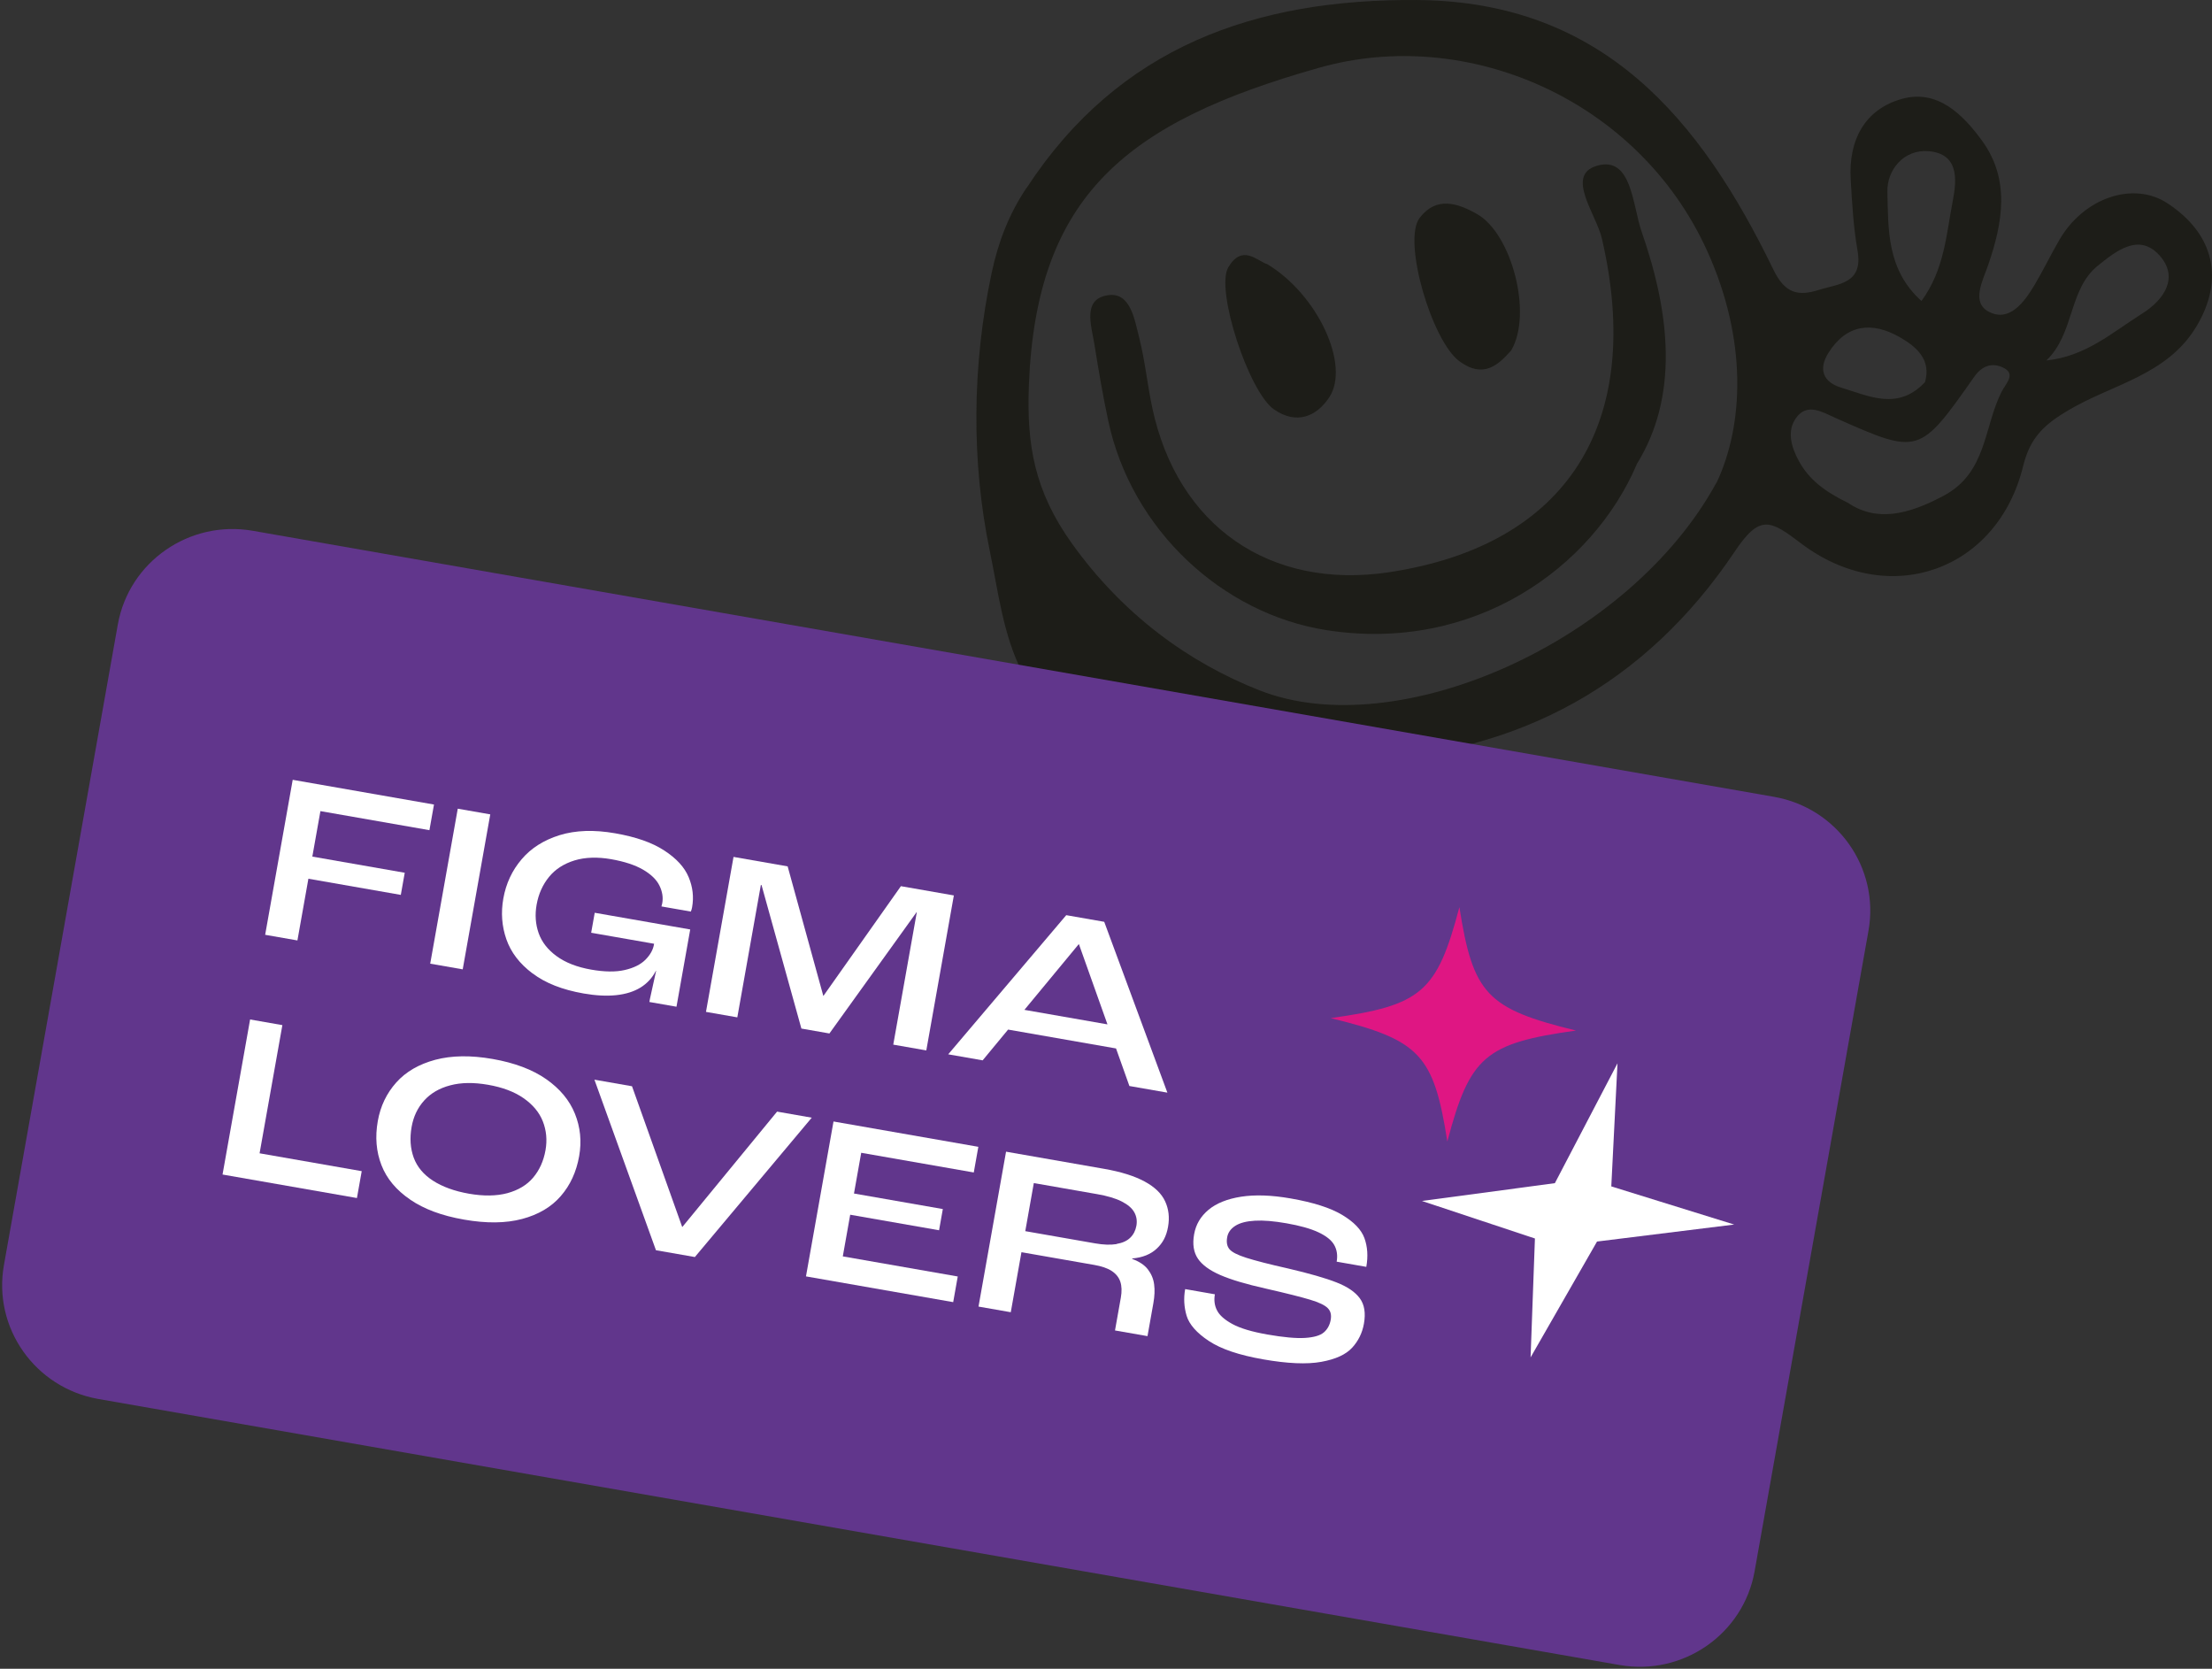 <svg width="407" height="307" viewBox="0 0 407 307" fill="none" xmlns="http://www.w3.org/2000/svg">
<rect x="0" y="0" width="407" height="307" fill="#333333" stroke="none"/>
<path d="M188.89 34.586C205.891 8.56 230.994 -0.236 260.795 0.005C294.956 0.286 312.872 21.914 326.29 49.587C328.4 53.965 330.809 54.547 334.631 53.343C338.214 52.198 342.873 52.238 341.778 46.093C341.021 41.795 340.782 37.397 340.523 33.04C340.086 25.83 343.072 20.127 349.92 18.199C356.489 16.352 361.187 21.071 364.691 25.89C369.907 33.06 368.493 40.972 365.806 48.784C364.81 51.696 362.601 55.692 366.025 57.399C369.747 59.247 372.435 55.632 374.326 52.459C375.958 49.728 377.332 46.836 378.944 44.085C383.444 36.353 392.541 33.301 398.772 37.377C407.432 43.04 409.323 51.415 404.127 60.07C398.752 69.026 388.699 70.673 380.676 75.413C376.297 78.003 373.589 80.313 372.256 85.715C367.538 105.074 347.471 112.142 331.366 99.953C325.772 95.715 323.841 94.51 319.203 101.439C302.899 125.778 279.528 138.611 250.403 139.876C236.906 140.458 223.767 140.137 209.892 137.948C185.824 134.172 185.187 116.099 182.102 101.278C178.717 84.931 178.837 67.239 182.46 50.21C183.654 44.627 185.565 39.506 188.87 34.566L188.89 34.586ZM315.839 88.807C320.855 78.224 321.572 62.48 314.047 46.013C301.366 18.259 269.952 4.784 242.819 12.435C207.324 22.436 190.642 35.891 189.308 70.934C188.91 81.718 190.244 90.233 197.251 100.013C206.587 113.046 218.671 121.862 231.75 127.003C257.172 137.004 299.833 118.127 315.819 88.787L315.839 88.807ZM339.926 92.442C345.261 96.117 351.154 94.671 357.664 91.177C365.627 86.9 364.989 78.545 368.294 72.059C369.17 70.372 371.141 68.645 368.234 67.48C366.542 66.797 364.731 67.199 363.258 69.308C353.145 83.706 353.065 83.686 337.836 76.939C335.268 75.794 332.501 74.007 330.431 76.939C328.738 79.329 329.594 82.281 331.008 84.851C332.799 88.104 335.527 90.313 339.926 92.462V92.442ZM353.543 55.371C357.803 49.527 358.102 43.101 359.296 36.996C360.112 32.839 360.331 28.32 354.916 27.818C350.338 27.397 347.153 31.232 347.272 35.349C347.451 42.177 347.133 49.607 353.543 55.371ZM376.516 66.315C383.802 65.572 388.759 61.074 394.193 57.66C398.095 55.21 401.061 51.053 397.279 46.916C393.517 42.819 389.336 46.193 385.992 48.884C380.577 53.242 381.712 61.395 376.516 66.315ZM354.18 70.332C355.394 66.175 352.647 63.805 349.561 62.038C344.485 59.126 339.747 59.588 336.403 64.95C334.571 67.882 335.387 70.292 338.792 71.316C343.948 72.882 349.223 75.573 354.18 70.312V70.332Z" fill="#1D1D18"/>
<path d="M301.167 85.395C293.025 104.493 271.147 120.177 244.033 115.919C224.962 112.927 208.16 97.504 203.9 77.342C202.905 72.683 202.108 67.963 201.352 63.264C200.795 59.85 199.122 54.991 203.88 54.308C208.021 53.705 208.757 58.806 209.613 62.14C210.688 66.377 211.107 70.775 212.022 75.052C216.661 96.781 233.661 108.549 255.54 105.276C288.426 100.336 302.62 77.824 294.737 43.865C293.702 39.407 287.949 32.198 293.841 30.491C300.271 28.623 300.351 37.74 302.063 42.66C307.378 57.862 308.871 73.004 301.147 85.395H301.167Z" fill="#1D1D18"/>
<path d="M278.035 64.49C275.666 67.141 272.938 69.731 268.499 66.438C263.423 62.662 258.028 44.288 261.193 40.11C264.259 36.074 268.141 37.319 271.784 39.388C278.134 42.982 282.056 57.762 278.035 64.49Z" fill="#1D1D18"/>
<path d="M233.084 48.546C242.46 54.128 248.492 67.222 244.57 73.106C242.241 76.6 238.618 78.187 234.458 75.355C229.779 72.182 223.588 53.265 225.997 49.188C228.545 44.851 231.292 47.983 233.084 48.566V48.546Z" fill="#1D1D18"/>
<path d="M326.397 146.586L46.523 97.649C34.857 95.61 23.733 103.334 21.676 114.902L0.724 232.731C-1.333 244.299 6.457 255.33 18.122 257.37L297.996 306.307C309.662 308.346 320.786 300.622 322.843 289.054L343.795 171.225C345.852 159.657 338.062 148.626 326.397 146.586Z" fill="#61368C"/>
<path d="M53.857 143.462L79.852 148.008L79.013 152.726L58.956 149.219L57.468 157.586L74.471 160.559L73.747 164.63L56.744 161.657L54.725 173.01L48.788 171.972L53.857 143.462Z" fill="white"/>
<path d="M84.227 148.773L90.207 149.818L85.138 178.328L79.158 177.283L84.227 148.773Z" fill="white"/>
<path d="M97.956 179.057C95.591 177.278 94.001 175.185 93.168 172.788C92.334 170.391 92.149 167.89 92.61 165.298C93.099 162.551 94.215 160.146 95.972 158.086C97.716 156.024 100.059 154.545 102.989 153.634C105.916 152.737 109.306 152.619 113.184 153.297C117.062 153.975 119.983 155.008 122.215 156.459C124.447 157.909 125.944 159.536 126.705 161.354C127.466 163.172 127.681 165.01 127.345 166.898C127.292 167.194 127.216 167.456 127.115 167.7L121.703 166.754C121.771 166.533 121.823 166.325 121.853 166.156C122.043 165.085 121.868 164.009 121.331 162.913C120.794 161.816 119.781 160.841 118.321 159.99C116.847 159.137 114.897 158.491 112.439 158.061C109.982 157.631 107.657 157.69 105.705 158.292C103.752 158.895 102.182 159.898 101.021 161.322C99.86 162.746 99.09 164.441 98.734 166.441C98.406 168.287 98.534 170.037 99.109 171.663C99.682 173.302 100.792 174.717 102.413 175.9C104.033 177.084 106.155 177.92 108.782 178.379C111.226 178.807 113.286 178.833 114.935 178.453C116.599 178.076 117.869 177.441 118.74 176.577C119.614 175.698 120.145 174.774 120.32 173.788L120.35 173.619L108.773 171.595L109.427 167.919L126.998 170.991L124.471 185.204L119.485 184.332L119.585 183.769C119.983 182.023 120.363 180.303 120.722 178.608L120.68 178.601C120.027 179.881 119.083 180.907 117.864 181.667C116.631 182.424 115.142 182.89 113.381 183.076C111.62 183.262 109.617 183.159 107.373 182.766C103.466 182.083 100.331 180.852 97.984 179.062L97.956 179.057Z" fill="white"/>
<path d="M134.966 157.643L144.924 159.384L151.492 183.233L165.762 163.027L175.506 164.731L170.437 193.241L164.357 192.178L168.688 167.824L168.645 167.816L152.61 190.124L147.454 189.222L140.122 162.829L139.995 162.806L135.664 187.161L129.897 186.153L134.966 157.643Z" fill="white"/>
<path d="M198.471 173.713L180.803 195.068L174.468 193.96L196.185 168.361L203.174 169.583L214.795 201.011L207.806 199.789L198.527 173.723L198.471 173.713ZM184.619 189.257L187.481 185.604L204.739 188.621L206.21 193.032L184.619 189.257Z" fill="white"/>
<path d="M46.018 187.551L51.956 188.589L47.763 212.169L66.555 215.455L65.676 220.399L40.946 216.075L46.018 187.551Z" fill="white"/>
<path d="M75.482 220.69C72.921 218.95 71.157 216.841 70.192 214.362C69.227 211.884 68.991 209.171 69.515 206.227C70.003 203.48 71.14 201.123 72.914 199.138C74.687 197.153 77.086 195.772 80.1 194.963C83.112 194.168 86.623 194.113 90.642 194.816C94.662 195.519 97.985 196.768 100.498 198.529C103.026 200.293 104.787 202.416 105.783 204.885C106.779 207.354 107.049 209.958 106.56 212.704C106.047 215.592 104.924 218.039 103.176 220.043C101.442 222.049 99.07 223.449 96.072 224.247C93.074 225.044 89.507 225.089 85.374 224.366C81.24 223.643 78.015 222.426 75.468 220.688L75.482 220.69ZM93.356 219.502C95.358 218.952 96.947 218.009 98.098 216.642C99.249 215.275 100.014 213.608 100.37 211.607C100.703 209.734 100.535 207.962 99.879 206.293C99.224 204.624 98.026 203.209 96.332 202.027C94.638 200.845 92.455 200.028 89.813 199.566C87.171 199.104 84.837 199.131 82.838 199.668C80.841 200.19 79.238 201.13 78.033 202.473C76.827 203.816 76.072 205.427 75.739 207.301C75.368 209.385 75.502 211.268 76.122 212.974C76.755 214.682 77.939 216.095 79.674 217.211C81.409 218.328 83.623 219.136 86.294 219.603C88.964 220.07 91.357 220.038 93.356 219.502Z" fill="white"/>
<path d="M116.288 199.834L125.515 225.702L125.557 225.71L142.979 204.501L149.357 205.616L127.852 231.253L120.693 230.001L109.371 198.625L116.288 199.834Z" fill="white"/>
<path d="M153.349 206.315L180.011 210.977L179.172 215.696L158.461 212.075L157.129 219.568L173.478 222.427L172.785 226.329L156.435 223.47L155.072 231.133L176.223 234.831L175.384 239.55L148.296 234.813L153.365 206.303L153.349 206.315Z" fill="white"/>
<path d="M185.109 211.872L203.163 215.028C206.274 215.572 208.757 216.355 210.613 217.362C212.47 218.369 213.72 219.576 214.376 220.997C215.033 222.405 215.222 223.978 214.914 225.71C214.606 227.443 213.931 228.69 212.825 229.717C211.72 230.743 210.234 231.355 208.331 231.516L208.316 231.601C209.609 232.074 210.58 232.708 211.21 233.53C211.84 234.352 212.232 235.277 212.357 236.301C212.497 237.328 212.441 238.465 212.216 239.733L211.136 245.804L205.156 244.759L206.228 238.73C206.434 237.575 206.402 236.596 206.135 235.794C205.868 234.992 205.34 234.334 204.553 233.818C203.766 233.303 202.688 232.94 201.353 232.707L187.944 230.362L185.98 241.406L180.042 240.367L185.112 211.857L185.109 211.872ZM205.437 228.846C206.525 228.659 207.368 228.283 207.955 227.703C208.555 227.125 208.937 226.379 209.095 225.491C209.253 224.604 209.123 223.768 208.701 223.012C208.279 222.255 207.503 221.597 206.374 221.022C205.246 220.447 203.742 220.01 201.881 219.684L190.219 217.645L188.647 226.491L201.488 228.736C203.036 229.007 204.347 229.047 205.432 228.874L205.437 228.846Z" fill="white"/>
<path d="M222.405 246.683C220.178 245.204 218.827 243.661 218.334 242.064C217.859 240.456 217.765 238.842 218.058 237.194L218.065 237.152L223.534 238.108C223.344 239.178 223.463 240.158 223.919 241.051C224.361 241.942 225.309 242.79 226.764 243.582C228.22 244.374 230.377 245.012 233.232 245.511C236.087 246.011 238.463 246.237 240.108 246.133C241.752 246.028 242.91 245.693 243.584 245.114C244.258 244.535 244.673 243.765 244.844 242.807C245.014 241.849 244.814 241.161 244.279 240.631C243.743 240.102 242.69 239.598 241.106 239.118C239.522 238.638 236.803 237.945 232.932 237.064C229.297 236.254 226.488 235.415 224.53 234.564C222.573 233.713 221.186 232.701 220.409 231.549C219.621 230.38 219.389 228.887 219.712 227.07C220.035 225.252 220.912 223.779 222.358 222.565C223.802 221.365 225.806 220.554 228.352 220.156C230.898 219.759 233.942 219.856 237.464 220.472C241.626 221.199 244.787 222.202 246.945 223.495C249.103 224.787 250.476 226.204 251.047 227.77C251.618 229.337 251.744 231.102 251.396 233.06L245.941 232.106C246.146 230.951 245.992 229.922 245.491 229.035C244.99 228.149 244.015 227.369 242.568 226.694C241.121 226.02 239.167 225.475 236.696 225.043C234.394 224.641 232.461 224.477 230.907 224.568C229.338 224.657 228.14 224.97 227.298 225.506C226.456 226.041 225.949 226.751 225.796 227.611C225.631 228.54 225.766 229.261 226.212 229.804C226.657 230.346 227.691 230.876 229.313 231.392C230.935 231.908 233.496 232.573 237.032 233.366C240.955 234.284 243.909 235.135 245.907 235.92C247.906 236.705 249.332 237.666 250.193 238.833C251.055 240.001 251.306 241.555 250.955 243.527C250.657 245.203 249.941 246.676 248.796 247.928C247.65 249.18 245.766 250.056 243.104 250.535C240.455 251.015 236.895 250.858 232.434 250.078C227.974 249.298 224.672 248.183 222.445 246.704L222.405 246.683Z" fill="white"/>
<path d="M289.985 189.587C273.255 191.919 270.436 194.346 266.304 210.006C263.802 194.014 261.252 191.302 244.842 187.3C261.573 184.968 264.392 182.541 268.524 166.881C271.026 182.873 273.576 185.585 289.985 189.587Z" fill="#DF1683"/>
<path d="M297.614 195.612L286.091 217.663L261.635 220.939L282.421 227.842L281.621 249.72L293.848 228.402L319.083 225.276L296.472 218.258L297.614 195.612Z" fill="white"/>
</svg>

